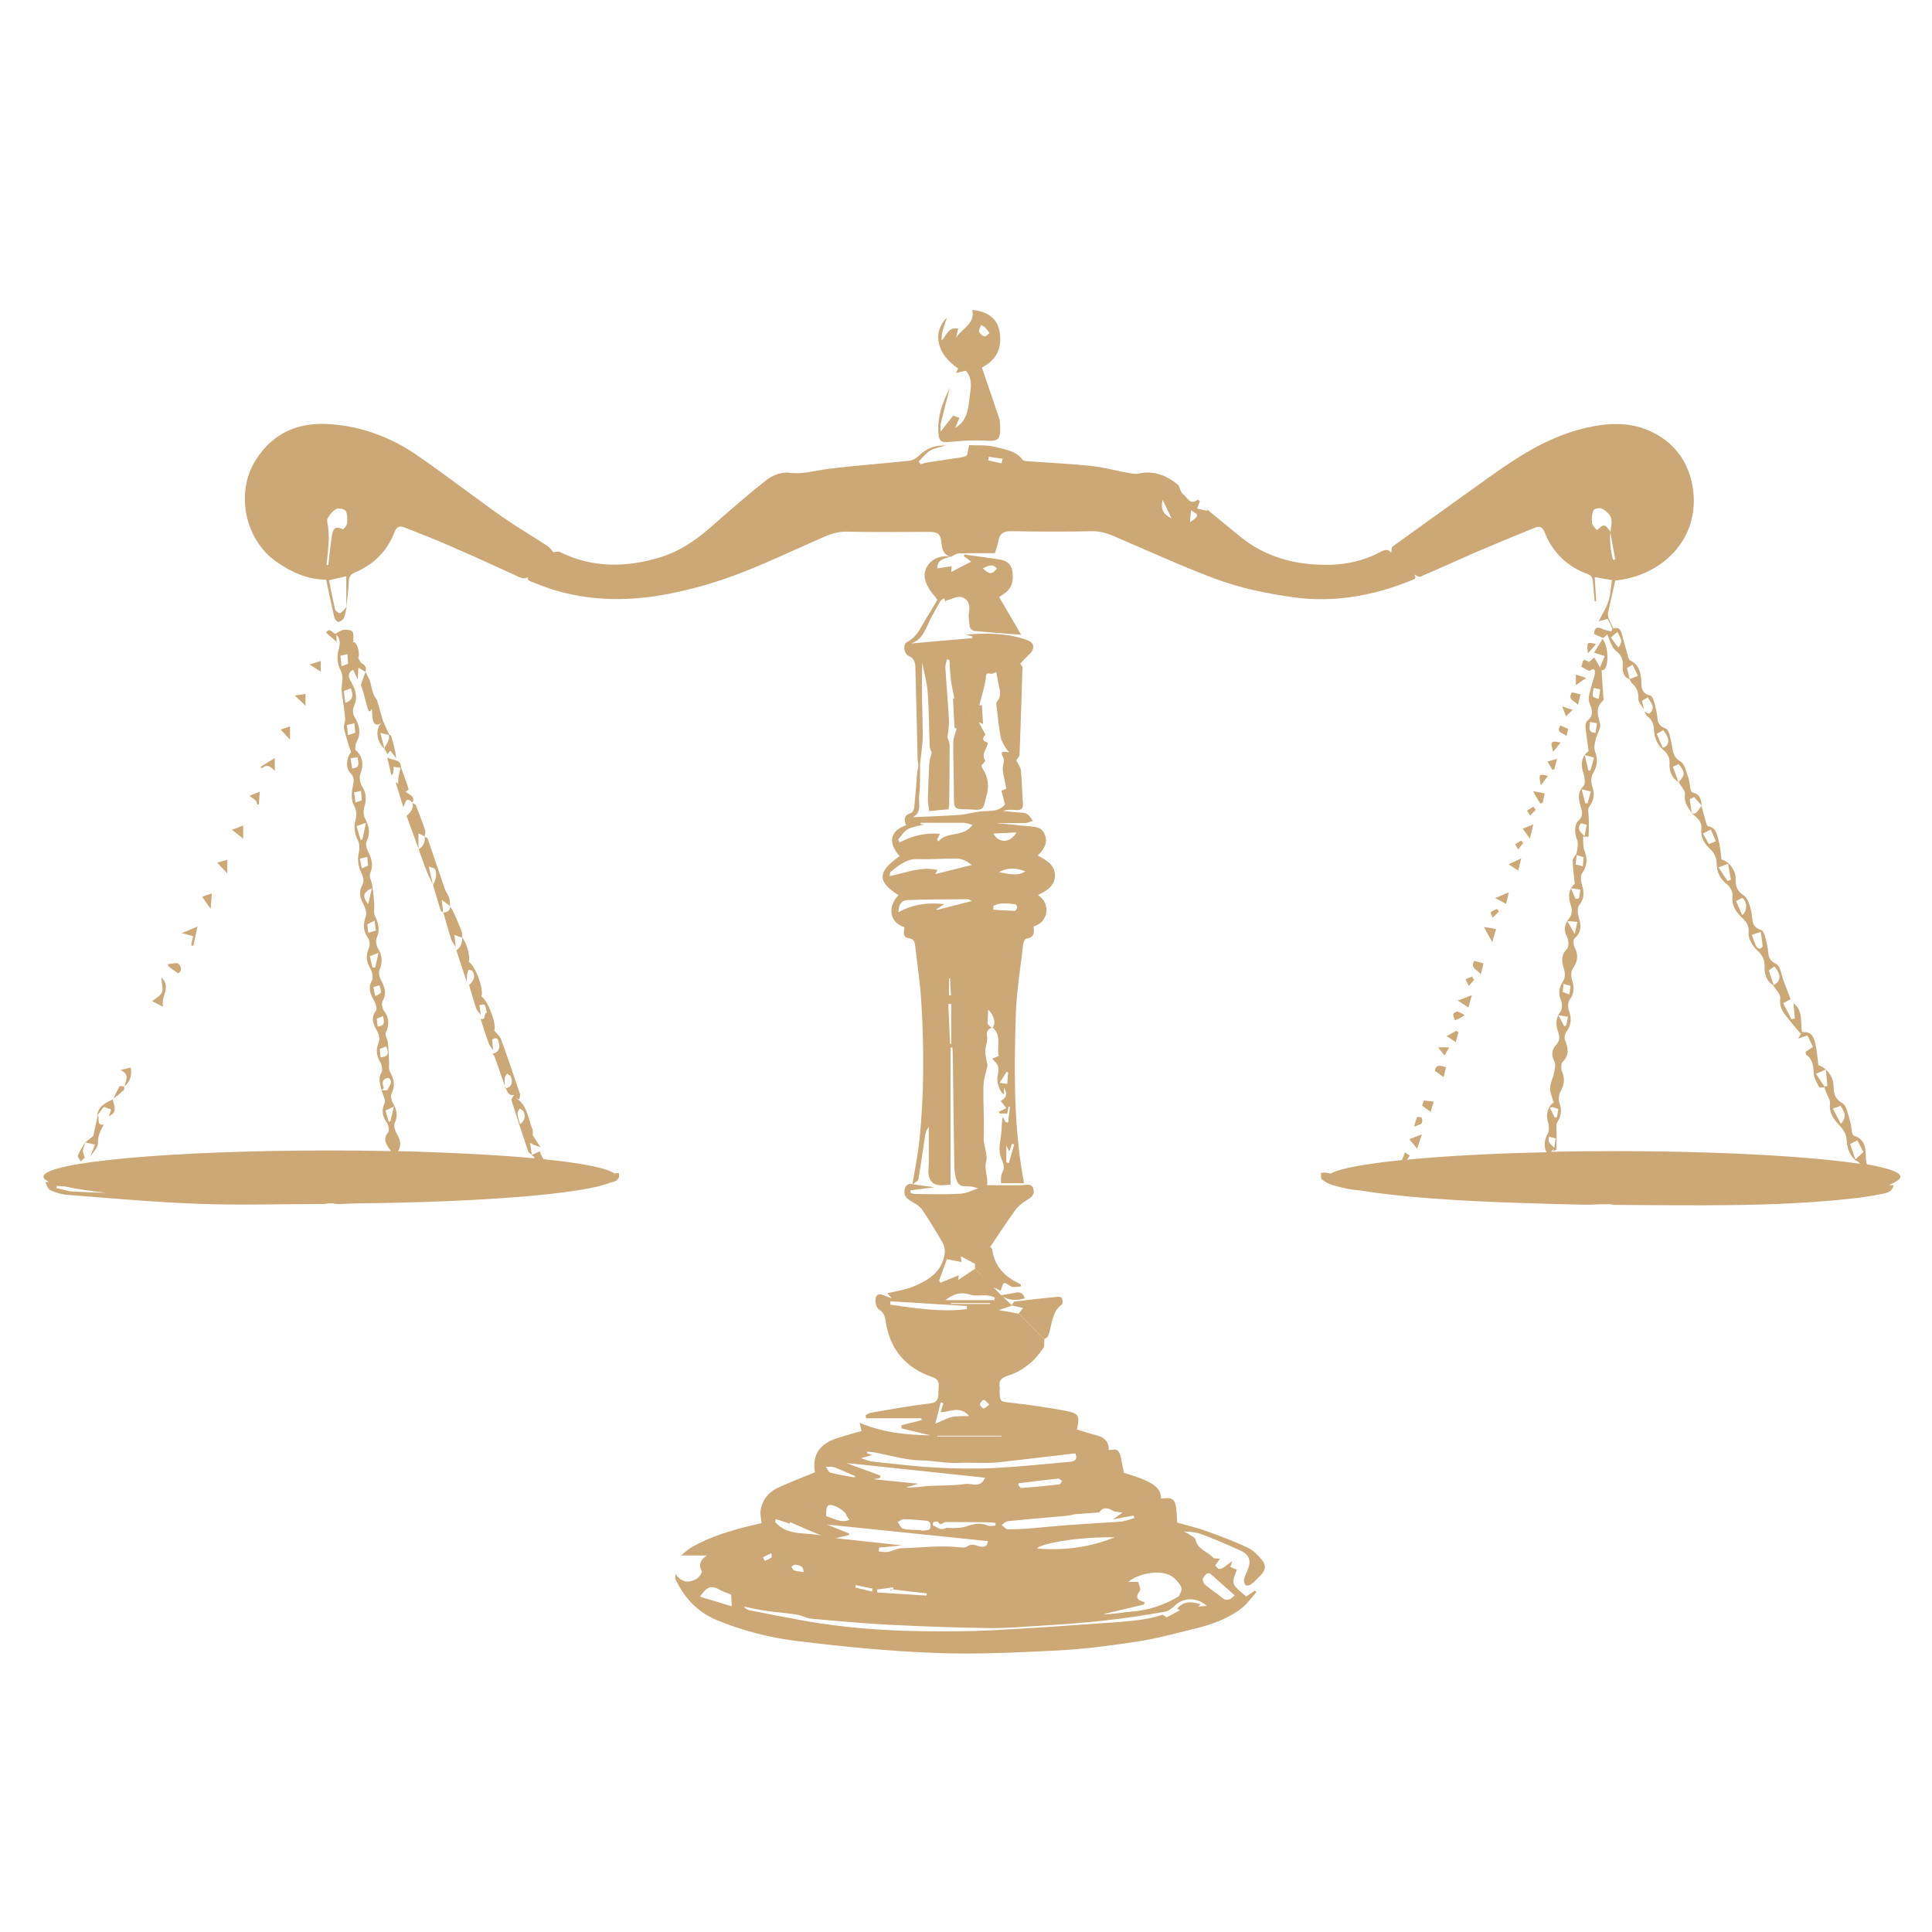 <?xml version="1.0" encoding="utf-8"?>
<!-- Generator: Adobe Illustrator 19.2.1, SVG Export Plug-In . SVG Version: 6.00 Build 0)  -->
<svg version="1.1" id="Warstwa_1" xmlns="http://www.w3.org/2000/svg" xmlns:xlink="http://www.w3.org/1999/xlink" x="0px" y="0px"
	 viewBox="0 0 862 862" style="enable-background:new 0 0 862 862;" xml:space="preserve">
<style type="text/css">
	.st0{fill:#CCA876;}
</style>
<g>
	<g>
		<path class="st0" d="M397.3,709.7c0.3-0.2,0.7-0.3,1-0.5c-0.3,0-0.6-0.1-0.9-0.1C397.4,709.3,397.3,709.5,397.3,709.7z"/>
		<path class="st0" d="M414.1,252.1c-2.4,3.2-1.8,6.8,0.1,10c1,1.8,2.4,3.3,4,5.5c-0.9,1.5-2.4,4.3-4.1,6.9
			c-2.8,4.2-4.3,9.3-9.3,11.9c-2.1,1.1-1.6,5.3,0.7,6.3c2.4,1,2.8,2.9,2.9,4.9c0.4,13.6,0.7,27.2,1,40.8c0,1.1,0.3,2.2,0.4,3.3
			c-0.2,1.1-0.5,2.2-0.6,3.3c-0.4,5.1-0.8,10.3-1.3,15.4c-0.1,0.8-0.7,2.1-1.4,2.3c-3.2,1-3.3,3-2.2,5.5c-7.2,2.4-8.3,7.8-2.9,13.8
			c-10,6.9-10.1,11.4-0.5,17.4c-4.8,4.8-4.4,12.1,2.6,14.3c-0.1,2-1,4.5,2,4.9c2.2,0.3,2.6,1.6,2.8,3.2c1,8.6,2.3,17.3,2.8,25.9
			c1.2,20.1,1.2,40.3-0.8,60.4c-0.7,6.8-2.1,13.5-3.2,20.2c-2.2-0.4-3.2,0.8-3.5,2.7c-0.5,2.7,1.2,3.9,3.2,5.1
			c1.7,1,3.6,2.1,4.6,3.6c3.3,4.8,6.3,9.8,9.2,14.8c0.8,1.4,1.1,3.3,0.9,4.8c-1.2,8.3-7.4,12-14.2,14.8c-3.6,1.4-7.5,2-11.4,2.9
			c0.5,0.5,0.9,1.1,2,2.3c-1.7-0.7-2.6-1-3.4-1.3c-2.5-1.1-4-0.4-3.9,2.4c0,1.3,0.6,3.3,1.6,3.9c2.5,1.4,2.7,3.7,3.1,6
			c2,12,8.9,20,20.4,24c2.4,0.8,3.4,1.9,3.1,4.4c-0.1,1.1-0.1,2.3-0.1,3.4c-0.1,2.6-1,3.8-4,4.1c-8.7,1-17.4,2.6-26,4.1
			c-0.9,0.1-1.7,0.7-2.5,1.1c0.1,0.5,0.2,0.9,0.2,1.4c8.2,0,16.5,0,24.7,0c0,0.3,0.1,0.5,0.1,0.8c-3,0.8-6,1.5-9,2.3
			c0,0.5,0,0.9,0,1.4c4.3,1,8.6,2.1,12.9,3.1c-10.7-0.2-21.3-1.2-31.5-5.6c0.3,1.5,0.5,2.5,0.8,3.7c-2.2,0.6-4.2,1.1-6.1,1.7
			c-2.5,0.8-5.1,1.4-7.5,2.5c-6.3,2.9-8.3,8-7.2,14.2c-6,2.5-11.8,4.6-17.3,7.3c-3.9,2-6.4,5.5-7,10c-0.2,1.7,0.3,3.5,0.5,5.4
			c-1.4,0.3-2.5,0.5-3.6,0.8c-9.8,2.4-19.5,5.1-28.2,10.3c-1.2,0.7-2.3,1.8-4.1,3.3c4.5,0,7.7,0,11.5,0c-2.8,1.9-3.9,4-2.3,7
			c0.3,0.6-1.3,2.9-2.4,3.5c-3.2,1.8-6.5,1.8-9.3-2.2c-0.1,1.3-0.2,1.8-0.1,2.1c3.9,8.4,9.7,14.7,18.4,18.4
			c11.4,4.7,23.3,7.8,35.4,9.3c20.7,2.6,41.5,4.6,62.3,5.4c18.1,0.7,36.2-0.2,54.3-1.1c12-0.6,23.9-2.2,35.8-4
			c8.5-1.3,16.9-3.6,25.4-5.7c7.5-1.8,14.7-4.3,20.9-9c2.6-2,4.6-4.9,6.8-7.4c-0.2-0.2-0.5-0.4-0.7-0.6c-1.3,0.9-2.6,1.7-3.9,2.6
			c-6.6-5.5-6.7-5.6-4.1-12c-0.5-0.2-1-0.3-1.5-0.5c-0.5-0.2-0.9-0.5-1.5-0.8c0.2-0.5,0.4-0.8,0.5-1.1c0.1-0.3,0.2-0.6,0.3-1.3
			c-5.6,4.2-5.6,4.2-7.5,1.8c0.7-0.9,1.4-1.9,2.1-3c-1.2-0.1-2.5,0.1-3-0.4c-2.5-2.8-7-3.6-7.9-8.1c-0.2-0.9-1.8-1.6-2.8-2.3
			c-0.7-0.5-1.6-0.9-2.4-1.3c3.2,0,6.1,0.5,8.9,1.6c5.5,2.1,10.9,4.4,16.3,6.9c4.2,1.9,5,4.7,3.1,9c-0.6,1.3-1.2,2.7-1.5,4.2
			c-0.1,0.7,0.4,2,0.9,2.3c0.5,0.3,1.8,0,2.4-0.5c1.4-1.1,2.7-2.5,4-3.8c2.4-2.3,2.8-4.7,0.5-7.3c-1.7-1.9-3.6-4-5.9-5.1
			c-6-2.8-12.2-5.2-18.4-7.4c-4.4-1.6-8.9-2.6-13.3-3.9c-0.4-10.6-0.9-11.4-7.2-10.7c0.1-5-3.8-7.7-16.6-11.5
			c-1.9-10.8-1.9-10.8-6.7-10.1c0.1-3.5-1.7-5.6-5.1-6.5c-3.1-0.8-6.1-1.8-9.1-2.7c1.3-6.3,1.1-7.1-5.4-8.4
			c-7.8-1.5-15.8-2.6-23.7-3.5c-5.3-0.6-5.3-0.3-5.4-5.7c0-0.5,0.1-0.9,0-1.4c-0.4-2.7,0.6-4,3.4-4.9c6.7-2.1,12.1-6.4,16-12.3
			c0.7-1,0.4-2.6,0.6-4c-3.8-3.8-7.7-7.7-11.5-11.5c-3-0.5-6-1.1-8.9-1.6c1.9-0.6,4-1.3,6.1-2c1.5,0.3,3,0.7,4.8,1.1
			c-0.8,1-1.4,1.7-2,2.4c3.8,3.8,7.7,7.7,11.5,11.5c0.6-0.5,1.4-0.8,1.6-1.4c1.9-4.8,1.4-10.6,6.2-14.1c0.5-0.3,0.3-2,0-2.8
			c-0.1-0.4-1.3-0.7-2-0.6c-6.4,0.6-12.8,1.3-19.2,2.1c-0.4,0.1-0.8,1.1-1.2,1.6c-1.7-1.6-3.4-3.2-5.1-4.8c0,0,0,0,0,0c0,0,0,0,0,0
			c0,0,0,0,0,0c0,0,0,0,0,0l0,0c-1-1-2-2.1-3-3.1c1,0.5,2.1,1,3.2,1.5c1.3-4.3,1.1-4.1,4.5-2c1,0.7,2.9,0.1,4.4,0.1
			c0-0.3,0-0.6,0.1-0.9c-0.7-0.4-1.4-0.8-2.1-1.1c-5.9-3.1-9.8-7.7-10.7-14.5c-0.1-0.4-0.6-0.8-0.9-1.2c3.7-5.5,7.3-11,11.2-16.4
			c1.2-1.6,2.9-3.1,4.6-4.1c2.1-1.3,4.2-2.4,3.5-5.2c-0.7-2.8-3.1-1.9-5.1-1.8c-5.1,0.1-10.2,0-15.6,0c0.6-3.7-1.4-6.7-0.4-10.5
			c0.8-3.2-1.2-6.9-1.1-10.6c0.3-7.7-0.3-15.5-0.1-23.2c0.1-3.3,1.3-6.6,1.8-9c-0.4-2.6-1-4.5-1-6.4c0-2.2,1.2-4.6,0.8-6.7
			c-0.5-2.5,0.6-3.3,2.4-4c4.3,3.5,1.8,8.5,2.8,12.7c-1.1,0.5-1.9,0.8-2.9,1.3c3,2.9,3.2,3.7,2.4,7.8c-0.6,2.6,1,7.2,2.9,8.1
			c0-0.8-0.1-1.5-0.1-3c2.1,3.3,0.6,4.7-1.4,5.9c0.9,1.2,1.7,2.2,2.5,3.2c-1.4,0.7-2.3,1.1-3.3,1.6c0.1,0.3,0.2,0.5,0.3,0.8
			c1.2,0,2.3,0,3.4,0c0.2-1.2,0.4-2.2,0.6-3.1c0.2,0,0.4,0.1,0.6,0.1c-0.3,2.3-0.5,4.6-0.8,7c-0.4,0-0.7-0.1-1.1-0.1
			c-0.4-0.8-0.8-1.5-1.2-2.3c-0.7,2.3-0.5,4.5-0.7,6.6c-0.3,4.1-1.8,8.1,0.1,12.2c0.9,2,1.5,3.9,0.2,6.2c-0.7,1.3-0.4,3.2-0.5,4.5
			c3.8,0,7.1,0,10.3,0c-0.4-2.4-0.9-4.7-1.2-6.9c-3.4-22.4-3.2-45-2.5-67.6c0.3-10.7,2.1-21.4,3.3-32.1c0.1-0.9,0.8-2.4,1.3-2.5
			c3.6-0.4,3.8-2.7,3.3-5.4c7-2.1,7.7-10.4,2-14.1c4-1.8,7.7-4.2,7.6-8.9c-0.1-4.6-4-6.7-7.7-8.7c3.6-3.5,4.5-6.4,3-9.7
			c-1.5-3.3-4.7-3.1-7.6-3.4c-4.9-0.5-9.7-1-14.1-1.4c4.1,0,8.6,0.1,13.2,0c1.2,0,2.3-0.7,3.4-1c-0.9-1.1-1.6-2.4-2.8-3.1
			c-1-0.6-2.4-0.5-3.7-0.6c-2.3-0.2-4.6-0.4-6.9-0.7c1.9-0.6,3.8-0.6,5.7-0.4c2.3,0.2,3.4-0.5,3.2-3c-0.4-4.9-0.4-9.8-0.9-14.7
			c-0.2-1.6-1.4-3-2.1-4.5c-1.1-1.3-2.2-2.5-3.3-3.8c1.1,1.3,2.2,2.5,3.3,3.8c0.5-0.8,1.5-1.6,1.5-2.5c0.5-13,0.9-25.9,1.3-38.9
			c0-0.6-0.7-1.1-1-1.7c1.2-1.3,2.4-2.6,3.7-3.8c3.1-2.8,2.9-5.6-1.1-6.9c-8.7-3-17.8-3-26.8-2.3c1,0.3,1.9,0.6,2.9,0.9
			c0,0.2-0.1,0.5-0.1,0.7c-9.1,0.8-18.2,1.6-27.3,2.4c5.6-1.8,6.6-7.2,9-11.6c1.3-2.4,2.6-4.8,4-7.2c0.4-0.6,1.1-1,1.7-1.4
			c0.3,0.7,0.6,1.5,1,2.2c-0.1-0.3-0.2-0.7-0.3-1c2.4-0.7,5-2.2,7.1-1.7c2.6,0.6,4,3.1,3.4,6.5c-0.4,2.2,0,4.5,0.3,6.8
			c0.1,0.7,1.2,1.7,2,1.8c6.8,0.7,13.6,1.1,20.9,1.7c-3.4-5.9-6.6-11.3-9.8-16.8c1.2-0.9,2.2-1.4,3.1-2.2c3-2.5,3.3-5.9,2.8-9.4
			c-0.4-3-2.5-4.6-5.3-5.1c-5.4-0.9-10.8-1.5-16.1-2.3c-0.1,0.3-0.1,0.5-0.2,0.8c1,0.7,1.9,1.4,3.2,2.4c-3.2,1.6-6,3.1-8.9,4.6
			c0.1-0.7,0.1-1.4,0.2-2.6c-2.4,0.4-4.4,0.7-6.4,1c-0.1-4.1,3.3-4.3,6-5.3C420.3,247.8,416.6,248.7,414.1,252.1z M401.4,375.9
			c-0.2-0.4-0.4-0.9-0.7-1.3c1.4-1.6,2.5-3.6,4.3-4.6c2.2-1.2,4.9-1.5,7.2-2.1c-0.2,0-0.8-0.2-1.5-0.3c0-0.2,0-0.3,0.1-0.5
			c6.3,0,12.6,0,18.8,0c1.2,0,2.4,0.5,4.3,0.9c-4,5.8-11.3,2.7-15.2,7.4c-0.2-0.3-0.4-0.6-0.6-0.9c0.4-0.7,0.8-1.5,1.3-2.5
			C413,371.5,407.1,372.8,401.4,375.9z M396.9,390.9c0.3-1.3,0.2-1.7,0.4-1.9c3.7-2.8,7-5.9,12.2-5.7c5.9,0.2,11.9-0.3,17.8-0.2
			c2.2,0.1,4.3,1.3,6.3,2.8c-5.4,1.4-10.7,2.7-16.4,4.1c0.3-0.5,0.7-1.1,1.1-1.8C411.1,386.4,404.3,389.4,396.9,390.9z M400.9,407
			c-0.1-3.8,1.8-5.3,3.8-5.4c9-0.4,18-0.3,27-0.4c0.6,0,1.1,0.4,1.9,0.8c-5.4,1.4-10.5,2.7-15.6,4c-0.1-0.1-0.2-0.2-0.2-0.3
			c1.2-0.8,2.3-1.5,3.5-2.3C414.3,402.6,407.6,403.3,400.9,407z M424.4,447.9c0,5.9,0,11.8,0,17.8c-0.2,0-0.3,0-0.5,0.1
			c-0.3-5.9-0.5-11.9-0.8-17.8C423.5,448,423.9,447.9,424.4,447.9z M423.4,444.1c0-2.5,0-5.1,0-7.6c0.2,0,0.4,0,0.5,0
			c0.1,2.5,0.2,5.1,0.4,7.6C424,444.1,423.7,444.1,423.4,444.1z M407.9,532.7c-0.5,0-1.1-0.3-1.6-0.5c0-0.4-0.1-0.7-0.1-1.1
			c3.6-0.5,7.3-0.9,10.7-1.4c-3-0.4-6.3-0.8-9.6-1.3c0,0,0,0,0,0c0.9-0.8,2.4-1.5,2.5-2.4c1.1-6.5,2-13.1,3-19.6
			c0.2-1.3,0.7-2.5,1.6-3.6c0,5.2,0,10.5,0,15.7c0,2.5-0.6,5.3,0.4,7.4c2,4.1,6.1,2.7,9.3,2.7c0-20.5,0-40.9,0-61.2
			c0.3,0,0.6,0,0.8,0c0.1,0.8,0.2,1.6,0.2,2.4c0.2,17,0.4,33.9,0.7,50.9c0,1.4,0.3,2.7,0.5,4.1c0.5,2.8,1.6,4.7,4.9,4.5
			c1.7-0.1,3.4,0.3,5.2,0.9c-2.7,0.9-5.3,2.3-8,2.4C421.5,533,414.7,532.8,407.9,532.7z M397.2,582.1c0-0.5,0.1-1,0.1-1.5
			c11.4,0.7,22.8,1.4,34.1,2.1c0,0.5,0,0.9-0.1,1.4C419.8,585.5,408.5,583.7,397.2,582.1z M424.3,581.8c0-0.1,0-0.3,0-0.4
			c5.8,0,11.7,0,17.5,0c0,0.1,0.1,0.3,0.1,0.4C436.1,581.8,430.2,581.8,424.3,581.8z M441.4,626.7c-1.2,0.8-2,1.8-2.6,1.7
			c-0.6-0.1-1.6-1.3-1.6-1.9c0.1-0.7,1.1-1.8,1.7-1.9C439.6,624.6,440.3,625.7,441.4,626.7z M419.7,625.7c0.4,0.1,0.8,0.2,1.2,0.4
			c-0.4,1.2-0.7,2.4-1.2,4c4,0,8.6-3.2,12.7,1.7c-2.8,0.1-5.3-0.1-7.5,0.4c-2.3,0.5-4.5,1.7-7.6,3
			C418.2,631.7,419,628.7,419.7,625.7z M383.8,653.4c12.9,1.4,25.8,2.7,38.7,4.1c5.7,0.6,11.3,1.2,17,1.8c-2,4.9-5.9,2.4-8.7,2.8
			c-5.5,0.8-11.1,0.6-16.7,0.9c-3.2,0.2-6.4,0.9-9.8,0.6c1.7-0.5,3.4-1,5.5-1.6c-6.7-0.7-13-1.3-20-2c1.4-0.3,2-0.4,2.7-0.5
			c0.1-0.4,0.2-0.7,0.4-1.1c-5-1.9-10.1-3.7-15.3-5.6C379.6,653,381.7,653.2,383.8,653.4z M413.5,710.9c0,0.3-0.1,0.7-0.1,1
			c-7.3-0.5-14.6-0.9-22-1.4c0-0.4-0.1-0.8-0.1-1.3c2.4-0.3,4.7-0.6,7.1-1c0.1,0.2,0.1,0.4,0.2,0.7c-0.1,0.1-0.2,0.1-0.4,0.2
			C403.4,709.8,408.5,710.4,413.5,710.9z M402,690.8c-2,0.1-3.9,1.3-5.9,1.6c-1.3,0.2-2.7-0.1-4-0.2c0-0.6,0.1-1.1,0.1-1.7
			c3.1-0.3,6.2-0.6,10.3-1c-10.3-1.1-19.7-2.1-29.7-3.2c2.5-0.6,4.2-1,5.9-1.4c0.1-0.2,0.1-0.5,0.2-0.7c-3.6-1.4-7.2-2.9-9.9-4
			c23.3,2.4,47.4,4.9,71.8,7.4c-0.3,3.2-2.9,2.6-4.3,2.2c-1.8-0.5-3.2-1.1-5,0.2c-0.9,0.7-2.7,0.4-4,0.3
			C418.9,689.4,410.5,690.6,402,690.8z M389.3,708.8c-0.1,0.4-0.1,0.9-0.2,1.3c-2.5-0.6-5-1.2-7.5-1.8c0.1-0.4,0.2-0.7,0.2-1.1
			C384.3,707.8,386.8,708.3,389.3,708.8z M403,682.1c-1-0.2-1.7-1.9-2.5-3c0.9-0.4,1.8-1.3,2.7-1.3c3,0,5.9,0.4,8.9,0.6
			c1.6,0.1,3,0.1,3.1,2.2c0.1,2.4-1.6,2.1-3,2.3c-0.3,0-0.7,0-1,0.1c0-0.1,0-0.2,0-0.3C408.5,682.6,405.7,682.7,403,682.1z
			 M440.5,680.6c-3.5-1.6-6.6-0.4-9.9,0.6c-1.8,0.5-3.7,0.5-5.6,0.6c-1.1,0.1-2.4-0.4-3.3,0.1c-2.3,1.1-3.6-0.7-5.4-1.3
			c-0.1,0-0.1-1.3,0.1-1.4c0.7-0.3,2-0.5,2.1-0.3c0.8,1.8,1.6,1,2.7,0.4c0.7-0.3,1.6-0.2,2.4-0.2c5.8,0,11.6,0,17.5,0.1
			c1,0,2,0.2,3.1,0.3c0,0.4,0,0.8-0.1,1.2C442.9,680.7,441.5,681.1,440.5,680.6z M372.1,654.6c3.2,1.2,6.3,2.7,9.4,4
			c0,0.2-0.1,0.4-0.1,0.6c-3.7-0.7-7.4-1.2-11-2.2c-0.8-0.2-1.3-1.7-1.9-2.6C369.7,654.5,371,654.3,372.1,654.6z M368.8,673.1
			c0.1-0.5,0.4-1.3,0.9-1.5c2-0.8,7.5,2.5,8,4.5c0.1,0.6,0.7,1.1,1.3,2c-3.8,1.6-6.9-0.7-10.4-1.6
			C368.6,675.1,368.6,674.1,368.8,673.1z M346.1,677.8c2.1,0.6,4.1,1.3,6.3,2c0-0.3,0-0.8,0-0.7c4.6,2,9.3,4,14,6
			c-7-1.6-15.1,0.4-20.6-6.1C345.9,678.6,346,678.2,346.1,677.8z M358.5,701.4c-1.6-0.2-3-0.3-4.1-0.7c-0.6-0.2-0.9-1.1-1.3-1.7
			c0.6-0.3,1.3-1,1.8-0.9C356.5,698.4,358.6,698.6,358.5,701.4z M344.1,693c0.1,0.7,0.4,1.7,0.1,1.9c-0.9,0.7-2,1-3,1.5
			c-0.3-0.5-0.5-1-0.8-1.6C341.7,694.2,342.9,693.6,344.1,693z M312.3,712.4c3.3-4.8,5.2-5.2,9.2-2.9c1.6,0.9,3.3,1.4,4.7,1.9
			c0.1,1.7,0.2,3.1,0.3,5.3C322.1,715.3,317.4,713.9,312.3,712.4z M536.8,704c0.9-1.2,1.9-3.2,4-1.2c3.3,3,6.6,5.9,10.1,9
			c-2.6,2.6-4,2.4-5.7,1c-2.5-2.1-5.3-3.8-7.7-5.9C536.9,706.4,536.4,704.6,536.8,704z M538.4,716.5c-1.6,0.1-2.6,0.2-3.8,0.3
			c0.6-0.5,0.9-0.8,1.1-1c-4.9-1.6-8-1.1-10.4,1.9c0.4,0.3,0.9,0.6,1.1,0.8c-2.1,1.1-4.1,2.2-5.9,3.1c-0.7-0.5-1.5-1.2-1.9-1.1
			c-7.2,2.4-14.8,2.8-22.3,3.4c-18.1,1.3-36.1,2.6-54.2,3.5c-9.8,0.5-19.7,0.5-29.6,0.4c-17.9-0.2-35.7-1.5-53.3-4.6
			c-8.3-1.5-16.7-3.1-25-4.8c-0.8-0.2-1.6-0.6-2.3-1.6c3.5,0.7,7,1.5,10.5,2c4.4,0.6,8.8,0.9,13.2,1.6c2.1,0.3,4.1,1.6,6.3,1.8
			c12.1,1.1,24.2,2.2,36.3,2.8c14.4,0.7,28.8,1.2,43.3,1.4c7.3,0.1,14.6-0.6,21.9-1c9.6-0.6,19.3-1.2,28.9-2.3
			c9.2-1,18.4-2.4,27.5-4c1.7-0.3,3.4-1.8,4.7-3C528.1,712.7,534.2,712.6,538.4,716.5z M462.8,690.9c1.1-2.3,19.1-5.3,34.5-5
			C486.3,690.4,474.7,691.9,462.8,690.9z M524.7,704.9c1.7,2,3.3,3.3,1.9,6c-0.3,0.5-0.4,1.2-0.8,1.4c-6.3,3.8-13.1,6.1-20.5,6.7
			c-4.4,0.4-8.7,1.3-13.2,1.2c6.1-1.4,12.2-2.9,18.3-4.3c0.1-0.4,0.2-0.7,0.3-1.1c-3.6-0.8-4.2-2.3-2.1-5.1c0.5-0.7-0.4-2.4-0.8-3.9
			c-1.2,0-2.7,0-4.4,0C508,701.8,519.9,699.3,524.7,704.9z M490.5,674.8c1-2,3.4-2.5,5.9-0.8c0.9,0.6,2.4,0.5,4.4,0.9
			c-1.5,1.1-2.7,1.9-4.2,3c3.3-0.6,6.2-1.2,9.2-1.7c0.1,0.4,0.2,0.7,0.3,1.1c-2.1,0.6-4.2,1.5-6.3,1.6c-7.5,0.6-15,0.9-22.5,1.5
			c-5.8,0.4-11.6,1-17.4,1.5c-3.4,0.3-6.8,0.5-10.3,0.4c-0.9,0-1.8-1.2-2.7-1.9c0.9-0.6,1.8-1.6,2.8-1.7c8.8-0.9,17.5-1.6,26.3-2.4
			c1.2-0.1,2.5-0.5,3.7-0.7C483.1,675.3,486.4,675.1,490.5,674.8z M454.4,662.8c0-0.3,0-0.7,0.1-1c5.8-0.7,11.7-1.5,17.5-2.1
			c0.6-0.1,1.3,0.7,1.9,1c-0.4,0.6-0.8,1.6-1.3,1.6c-5.6,0.6-11.2,1.2-16.9,1.6C455.4,664,454.9,663.2,454.4,662.8z M478.4,648.6
			c0.4,0,0.9-0.1,1.4-0.1c1.1,2.5-0.1,3.5-2.3,3.7c-11.3,1-22.6,2.2-34,2.8c-8.6,0.4-17.2,0.3-25.7-0.2c-9.6-0.5-19.1-1.7-28.6-2.7
			c-1.4-0.1-2.8-0.8-5.1-1.5c2.2-0.6,3.4-1,5-1.4c-1-0.4-1.7-0.6-2.3-0.8c0-0.2,0.1-0.5,0.1-0.7c1,0.1,2.1,0.1,3.1,0.3
			c7.1,1.3,14.1,3.5,21.2,3.6c5.4,0.1,10.7,1.3,16.1,1.1c5.8-0.3,11.7,0.3,17.5-0.2C455.9,651.3,467.1,649.9,478.4,648.6z
			 M446.8,640.6c0,0.1,0,0.2,0,0.3c-9.5,0-19.1,0-28.6,0c0-0.1,0-0.2,0-0.3C427.8,640.6,437.3,640.6,446.8,640.6z M443.7,580.1
			c-7.3,0-14.6,0-21.9,0c3.4-2.6,6.6-3.9,10.9-2.5c3.5,1.2,7.7-0.7,11.2,1.4C443.7,579.3,443.7,579.7,443.7,580.1z M443.4,574.9
			C443.4,574.9,443.4,574.9,443.4,574.9c-2.8-2.9-5.6-5.9-8.4-8.8c-2.4,1.6-4.9,3.2-7.5,5c0.1-0.5,0.1-1,0.3-2.1
			c-2.9,1.2-5.5,2.2-8.2,3.3c-0.2-0.3-0.4-0.6-0.6-0.9c1.1-3.1,2.2-6.2,3.5-9.6c1.9,0.4,4,0.8,6.5,1.3c-0.2-1.5-0.3-2.2-0.3-2.6
			c2,1.1,4.2,2.2,6.3,3.4c0,0.7,0,1.4,0,2.1C437.8,569,440.6,572,443.4,574.9z M442.7,458.8c-0.8-0.7-1.6-1.4-2.1-1.9
			c0.1-2,0.2-3.9,0.3-6.4C443.8,453.2,444.4,457,442.7,458.8z M449.4,483.6c-1.2-0.2-2.5-0.4-3.4-0.5c1.3-2,2.2-3.4,3.1-4.9
			c0.2,0.1,0.5,0.1,0.7,0.2C449.7,480.1,449.5,481.9,449.4,483.6z M450.1,518.9c-0.4-0.1-0.7-0.2-1.1-0.3c0-2.2,0-4.5,0-7.5
			c0.6,1.2,0.9,1.9,1.3,2.6c0.4-1.1,0.8-2.2,1.2-3.4c0.3,0.1,0.7,0.2,1,0.3C451.7,513.5,450.9,516.2,450.1,518.9z M453.8,404.9
			c-0.1,0.6-0.7,1.5-1,1.5c-3.2-0.1-6.4-0.3-9.6-0.5c0-0.6,0-1.1,0-1.7c3.1-1.7,6.6-1.1,9.9-0.7
			C453.4,403.6,453.9,404.5,453.8,404.9z M445.7,389.2c3.8-2.3,7.8-2,11.8-0.4C453.7,391.2,449.7,389.7,445.7,389.2z M453.5,371.4
			c-2.7,4.9-7.9,4.9-10.3,0.5C446.9,371.7,450.2,371.6,453.5,371.4z M411.5,295.7c0.8,4.4,2.1,8.8,2.4,13.2c0.6,8,0.6,16,0.9,24
			c0,1,0.6,1.9,0.9,2.8c0,0,0,0,0,0c-0.4,1.8-1,3.5-1.1,5.3c-0.3,5.3-0.5,10.7-0.6,16c0,1.6,0.4,3.2,0.6,4.9
			c3.2-0.3,5.9-0.6,8.6-0.8c0.1-0.9,0.3-1.4,0.3-2c0.1-8.9,0.2-17.8,0.2-26.6c0-1.2-0.6-2.3-1-3.5c0.3-2.4,0.8-4.9,0.7-7.3
			c-0.4-7.8-1.1-15.6-1.6-23.5c-0.1-1.3,0.4-2.6,0.6-3.9c0.4,0,0.8,0,1.2,0.1c0.2,3.1,0.3,6.1,0.7,9.1c0.3,2.7,1,5.4,1.5,8.1
			c2.2,2.2,4.5,4.5,6.7,6.7c0.3,0,0.6,0,0.9,0.1c0,0,0,0,0,0c-0.3,0-0.6,0-0.9-0.1c-2.2-2.2-4.5-4.5-6.7-6.7c-0.2,0-0.6,0.1-0.6,0.1
			c0.2,4.4,0.4,8.7,0.7,13.1c0,0.1,0.6,0.1,0.9,0.2c-0.5,2.2-1.5,4.3-1.5,6.5c0,8,0.3,15.9,0.3,23.9c0,5.3,0.1,5.6,5.4,5.7
			c0.3,0,0.7,0,1,0c2.1,0,4.5,0.6,6-0.3c1.3-0.8,1.4-3.4,2-5.2c1.4-4.4,1.1-8.5-1.5-12.5c-0.5-0.7-0.6-1.6-0.6-1.6
			c0.9-1.1,1.8-1.9,1.7-2.1c-2.1-3.1,1-5.3,1.1-8.1c-2.6-0.6-2.5-2-1-3.5c-1.1-2-2.1-3.8-3-5.6c0.6,0.3,1.3,0.5,1.9,0.8
			c-0.2-2.8-0.3-5.7-0.5-8.5c-0.4,0.1-0.8,0.2-1.2,0.3c-0.1,0.1-0.1,0.1-0.2,0.2c0.1-0.1,0.1-0.1,0.2-0.2c1-4,2.3-7.9,2.9-11.9
			c0.2-1.8-0.1-2.8,2.2-2.3c0.9,0.2,2-0.6,2.5-0.8c0.4,2.1,0.8,4.3,1.2,6.5c0.7,2.4,1,4.6-0.9,6.8c-0.5,0.6-0.2,2.2,0,3.3
			c0.5,4.2,0.9,8.4,1.7,12.6c0.3,1.6,1.3,3.1,2.1,4.5c0.4,0.8,1.1,1.4,1.6,2.1c-1.5,0.2-4.7-1.5-2.5,2.6c0.7,1.3-0.5,3.5-0.3,5.2
			c0.3,2.7,1,5.4,1.6,8.5c-0.2,0.1-1.1,0.5-2.2,0.9c0.5,1.9,1,3.7,1.6,6.1c-1.7,2.3-4.6,3-8.3,3c-4.1,0-8.2,1.4-12.3,1.7
			c-6.8,0.5-13.6,0.7-20.5,1c4.2-2.2,2.4-6.4,2.8-9.8c0.6-4.5,0.3-9.2,0.4-13.8c0.4-4.3,1.2-8.6,1.2-12.8
			C411.6,317.4,411.1,306.6,411.5,295.7z M444.8,253.6c-2.1,2.8-3.2,2.8-6.3,0C440.7,252.5,442.7,251.3,444.8,253.6z"/>
		<path class="st0" d="M427.5,164.4c-0.3,0.7-0.7,1.3-1,2c1.5-0.3,3-0.7,4.5-1c2.6,3.1,2.4,6.7,1.8,10.2c-0.8,5.5-0.5,11.7-6.6,15.3
			c0.7-1.6,1.2-3,1.9-4.5c-1-0.3-1.9-0.6-2.9-0.9c-1.6,2.1-3.3,4.2-5.5,7.1c0-1.5-0.2-2.6,0-3.5c1.3-5.3,2.7-10.7,4.1-16
			c-3.3,6.4-5.7,13-5.1,20.3c0.3,3.6,1.5,4.1,4.8,3.8c5.1-0.5,10.3-0.9,15.4-0.6c6.8,0.4,7.6-0.2,7.3-7.2c0-0.9-0.1-1.9-0.4-2.7
			c-2.5-7.5-5.1-15.1-7.7-22.7c8-4.2,8.9-10.5,7.8-16.4c-1-5.5-5.3-8.7-12.1-9.3c1.4,6.2-4.6,8.2-7.2,12.3c0.3-1.3,0.6-2.5,0.9-4
			c-4.5-0.8-5.2,3.1-7.4,5.4c-0.1-1.8,0.2-3.5,0.7-5.1c0.5-1.8,1.2-3.5,1.7-5.2C415.8,148.2,417.9,158.1,427.5,164.4z M437.7,145
			c0.6,0.3,1.2,0.6,1.8,1c0.7,0.9,1.4,1.7,2,2.6c-0.8,0.6-1.7,1.7-2.3,1.5c-1-0.3-2-1.3-2.4-2.2C436.7,147.1,437.4,146,437.7,145z"
			/>
		<path class="st0" d="M754.8,363.1C754.8,363,754.7,363,754.8,363.1c-0.1-0.1-0.1-0.2-0.2-0.2c0,0.1,0,0.1,0,0.2
			C754.7,363.1,754.7,363.1,754.8,363.1z"/>
		<path class="st0" d="M274.2,523.6c-3.2-2.4-14.6-4.7-31.7-6.4c-0.7-1.2-1.5-2.4-1.5-3.6c-1.5,0.7-2.7,1.3-3.9,1.8c0,0,0,0,0,0
			c0,0,0,0,0,0l0,0c0,0,0,0,0,0c0,0,0,0,0,0c0.5,0.3,1.3,0.6,1.3,0.9c0,0.2,0,0.3,0,0.5c-16.4-1.5-37.4-2.6-60.8-3.2
			c1.4-2.1,1.2-4.8-0.3-7.3c-0.9-1.5-1.8-3.9-1.2-5.2c1.6-3.4,0.9-6-0.8-9c-0.7-1.2-1.1-3.1-0.6-4.2c1.8-3.5,1-6.5-0.7-9.7
			c-0.7-1.2-0.3-3-0.4-4.5c-0.2-2.8-0.2-5.6-0.5-8.4c-0.2-1.6-1.5-3.5-0.9-4.7c1.6-3.5,1.4-6.4-0.8-9.5c-0.8-1.1-1.3-3.4-0.7-4.4
			c2-3.6,0.9-6.5-0.8-9.6c-0.6-1.2-1.1-3.1-0.6-4.2c1.5-3.6,1.3-6.7-0.8-10c-0.7-1.2-0.9-3.3-0.4-4.5c1.5-3.5,0.8-6.5-0.8-9.7
			c-0.7-1.5-0.2-3.5-0.3-5.3c-0.2-2.8-0.5-5.6-0.9-8.4c-0.2-1.8-1.6-3.9-1-5.2c1.7-3.7,0.7-6.7-0.9-10c-0.7-1.3-1.2-3.4-0.6-4.5
			c1.9-3.8,0.9-6.9-0.8-10.3c-0.7-1.4-0.7-3.5-0.2-5.1c1-3.3,0.8-6.1-1-9c-0.9-1.4-1.4-3.9-0.9-5.3c1.7-4.5,1.3-8-2.2-11.1
			c0.1-1.1,0-2.4,0.5-3.3c2.3-4.1,1.4-7.7-0.9-11.5c-0.7-1.1-0.8-3.1-0.3-4.3c1.9-4,1-7.3-1-10.9c-1.1-1.8-2.2-4.2,0.8-5.7
			c0.7,1.5,1.3,3,2,4.4c0.1-1.5,0.2-3,0.3-5.3c1.3,0.8,2.3,1.4,3.2,1.9c0.4-1.7,0.1-2.9-1.6-3.8c-0.8-0.4-1.1-1.6-1.7-2.4
			c0.9-1.7-0.2-6.3-1.7-7.1c-0.1-0.1-0.4,0.2-0.5,0.3c0-1.7,0.4-3.6-0.3-4.9c-0.4-0.8-2.6-1-3.9-0.9c-1.3,0.2-2.5,1.1-3.8,1.8
			c-1.3-0.4-2.6-3.1-4.1-0.5c1.5,1.3,2.8,2.5,4.7,4.1c-0.1-1.4-0.1-2.3-0.1-3.3c1.9,2.2,1.7,4.3,0.9,7.1c-0.7,2.6-0.5,6,0.7,8.3
			c1.4,2.6,1.2,4.6,0.8,7.3c-0.4,2.8,0.5,5.8,0.8,8.8c0.2,2.1,0.6,4.2,0.7,6.3c0,1.4-0.8,2.9-0.5,4.2c0.8,3.6,2,7,3.1,10.5
			c-2.2,2.8-2.4,7.2-0.2,9.4c2,2,1.4,4,0.9,6.4c-0.5,2.5-0.6,5.6,0.5,7.7c1.3,2.6,1.5,4.5,0.7,7.2c-0.6,2.4-0.3,5.6,0.8,7.8
			c1.3,2.5,1.2,4.3,0.7,6.9c-0.6,2.5-0.1,5.7,1,8c1.1,2.2,1.7,4,0.5,6.2c-1.5,2.8-0.9,5.3,0.5,8c0.9,1.7,1.8,4,1.2,5.6
			c-1.3,3.7-1.2,6.6,1.1,9.9c0.8,1.1,0.8,3.3,0.2,4.6c-1.6,3.4-0.8,6.2,0.9,9.2c0.8,1.4,1.2,3.9,0.5,5.1c-1.8,3.2-0.7,5.7,0.8,8.5
			c0.8,1.4,1.7,3.8,1.1,4.7c-2.8,3.8-0.9,6.7,0.8,9.9c0.6,1.2,0.9,3.1,0.4,4.3c-1.4,3.2-1.1,6,0.7,9c0.7,1.2,1.1,3.5,0.5,4.5
			c-1.7,2.9-0.5,5.4,0.1,8.1c0,0,0,0,0,0c0.5,1.9,1.9,4.3,1.3,5.6c-1.6,3.4-0.9,5.9,1,8.7c0.8,1.1,1.2,3.6,0.5,4.4
			c-1.5,1.9-1.5,3.6-0.6,5.3c0.5,1.1,1.2,2,2,3c-8.8-0.2-17.9-0.3-27.3-0.3c-70.6,0-127.8,5.2-127.8,11.7c0,0.8,0.8,1.5,2.4,2.3
			c-0.5,0.1-1.1,0.1-1.6,0.2c0.7,1.2,1.1,3,2.2,3.5c2.4,1.1,5,1.9,7.5,2.1c19.5,1.5,39,3.3,58.6,4c18.6,0.7,37.2,0.1,55.7,0.1
			c0.8,0,1.5-0.2,2.3-0.3c0.2,0,0.4,0,0.6,0c0.5,0,0.9,0,1.4,0c0.9,0.2,1.7,0.3,2.6,0.3c2.7-0.1,5.5-0.2,8.2-0.3
			c55.9-0.5,101.3-4.3,112.8-9.2c0.4-0.1,0.8-0.2,1.2-0.3c1.6-0.4,3.5-1.3,2.8-4.1C275.5,523.3,274.9,523.5,274.2,523.6z
			 M152.4,297.3c-0.2-1.6-0.3-3.1-0.5-4.7c1.1-0.3,2-0.5,3.1-0.8c0.1,1.5,0.2,2.8,0.3,4.4C154.3,296.5,153.5,296.8,152.4,297.3z
			 M153.4,308.3c1-0.4,2-0.8,3.1-1.2c1,2.6,1.5,5-2.4,6.5C153.8,311.8,153.6,310.1,153.4,308.3z M155.2,328c-0.1-1.7-0.2-3-0.4-4.5
			c1.2-0.3,2.1-0.5,3.3-0.8c0.1,1.3,0.3,2.7,0.4,4.2C157.6,327.3,156.6,327.6,155.2,328z M157.1,342.9c-0.2-1.5-0.4-3-0.7-4.6
			c1.3-0.2,2.2-0.3,3.2-0.4C159.7,340,161.1,342.5,157.1,342.9z M158.6,358.1c-0.2-1.7-0.4-3.1-0.6-4.6c1-0.2,2-0.4,3.1-0.6
			c0.1,1.5,0.2,2.8,0.3,4.2C160.5,357.4,159.6,357.7,158.6,358.1z M159.1,368.6c1.3-0.5,2.2-0.8,4.2-1.5c-0.6,2.9-1.1,5.1-1.6,7.4
			c-0.3,0.1-0.5,0.1-0.8,0.2C160.3,372.7,159.7,370.7,159.1,368.6z M161.4,387.5c-0.3-1.6-0.5-3-0.8-4.4c1.1-0.3,2.2-0.5,3.3-0.8
			c0.1,1.2,0.2,2.5,0.3,3.9C163.4,386.6,162.5,387,161.4,387.5z M165.9,396.3c-0.6,2.8-1.1,4.9-1.6,7.1
			C161.6,400.2,161.9,398.1,165.9,396.3z M164.3,416.2c-0.1-1.4-0.3-2.4-0.4-3.8c0.9-0.5,1.8-0.9,3.2-1.6c0.2,1.6,0.4,2.9,0.6,4.4
			C166.5,415.6,165.5,415.8,164.3,416.2z M166.2,431.7c-0.4-1.7-0.8-3.4-1.2-5.1c1.3-0.5,2.1-0.8,3.9-1.5c-0.6,2.5-1,4.6-1.5,6.6
			C167.1,431.7,166.6,431.7,166.2,431.7z M167.4,444.4c-0.3-1.2-0.5-2.4-0.8-4c1.1-0.3,1.9-0.5,2.7-0.8
			C170.4,443.1,170.4,443.1,167.4,444.4z M168.5,458c-0.2-1.2-0.3-2.4-0.4-3.5c1-0.4,1.9-0.8,2.9-1.2
			C170.9,455.1,172.6,457.6,168.5,458z M169.8,471.7c-0.1-1.2-0.2-2.4-0.4-3.7c1-0.4,1.9-0.7,2.9-1.1
			C173.4,469.5,173.7,471.5,169.8,471.7z M170.4,486.5c0.3-0.4,0.9-0.9,0.8-1.2c-0.8-2.2-0.8-4,2.2-4.4c2.3,1.8,0.2,3.6-0.5,5.4
			C172.7,486.6,171.2,486.4,170.4,486.5z M173.4,500.4c-0.4-1.6-0.9-3.2-1.4-4.9c1.2-0.6,2-0.9,3.7-1.8c-0.6,2.6-1,4.6-1.5,6.6
			C173.9,500.4,173.7,500.4,173.4,500.4z M32.6,531.6c-2.5-0.1-4.9-1-7.4-1.5c0-0.3,0.1-0.6,0.1-1c1.3,0.1,2.6,0.2,3.8,0.3
			c4.7,1,10.9,2,18.4,2.8C42.6,532.1,37.6,531.9,32.6,531.6z"/>
		<path class="st0" d="M186.8,378.9c0-0.1-0.1-0.2-0.1-0.2C186.7,378.7,186.7,378.8,186.8,378.9L186.8,378.9
			c1.2,3.2,2.2,6.5,3.5,9.6c0.9,2.2,2,4.4,3,6.6c0,0,0,0,0,0c1.1,3.8,2.2,7.6,3.4,11.4c0.1,0.2,0.6,0.3,1,0.5
			c-0.2-1.4-0.3-2.9-0.6-5.5c1.7,1.2,2.7,2,3.7,2.8c-0.1-1.2,0-2.5-0.4-3.7c-0.4-1.4-1.4-2.5-1.9-3.9c-2.6-7.5-5.1-15-7.7-22.6
			c-0.1-0.3-0.8-0.5-1.3-0.7C189.7,375.8,188.9,377.6,186.8,378.9z M194.2,387.9c0.4,1,0.5,2.3,0.3,3.4c-0.2,1.3-0.8,2.5-1.3,3.7
			c-0.6-2.5-1.2-5.1-1.9-8.4C192.7,387.2,194,387.3,194.2,387.9z"/>
		<path class="st0" d="M189.6,373.5c0,0,0-0.1,0-0.1c0,0-0.1,0-0.1,0c0,0,0,0.1,0,0.1C189.5,373.4,189.5,373.4,189.6,373.5z"/>
		<path class="st0" d="M241.1,511.8c-1.4-2.1-2.2-3.5-3.4-5.3c0-0.5,0.2-1.8-0.2-2.8c-2-4.9-2.2-10.9-7.6-14c-0.2-0.3-0.5-0.7-0.8-1
			h0c0.3,0.3,0.5,0.7,0.8,1c0.6,0.3,1.2,0.6,1.8,0.8c0.1-0.8,0.5-1.7,0.3-2.4c-2.8-8.2-5.5-16.4-8.5-24.5c-0.5-1.4-1.9-2.5-3-3.8
			c1.3-2-2.5-13.1-5.7-15.2c1.2-3.1-2.7-13.8-5.7-15.5c1-1.8-1-9-3-10.9l0,0c0.3,2.4-0.5,4.4-2.5,5.8c1.5,4.7,3.1,9.3,4.6,14
			c0.1-1.2,0.1-2.5,0.3-3.7c0.1-0.6,0.4-1.1,0.5-1.7c0.6,0.2,1.6,0.3,1.9,0.8c1.5,2.5,0.2,4.4-1.6,6.1c1,3.5,2,7,3.2,10.5
			c0.4,1,1.3,1.9,2,2.8c-0.2-1.3-0.4-2.7-0.6-4.4c0.8,0,2.2-0.4,2.3-0.1c0.6,1,0.7,2.3,1,3.5c-1.6,0.2-0.1,3.7-2.8,2.7
			c1.2,3.7,2.3,7.4,3.7,11.1c0.4,1.1,1.3,2,1.9,3c-0.1-1.6-0.3-3.2-0.4-4.8c2.3-1.6,2.8,0.4,3.1,1.8c0.4,2.3-0.4,4-2.9,4.5
			c0.3,0.5,0.7,0.9,0.9,1.4c1.6,4.6,3.2,9.2,4.8,13.8c0,0,0,0,0,0c0.9,1.6,1.2,3.8,3.9,3.2c-0.4,0.8-1.4,1.8-1.2,2.4
			c2.4,7.7,4.9,15.3,7.5,22.9c0.2,0.6,1.1,1,1.6,1.4c-0.2-1.5-0.5-3-0.8-5.3C237.8,510.7,238.9,511.1,241.1,511.8z M225.3,485.5
			c-0.1-1.5-0.2-3-0.1-4.5c0-0.7,0.7-1.3,1-2c0.5,0.4,1.3,0.7,1.6,1.2C229.2,482.9,227.9,485.6,225.3,485.5z M232,501.6
			c-0.4-1.8-1-3.3-1.1-4.9c-0.1-0.7,0.6-1.4,1-2.1c0.6,0.4,1.4,0.7,1.7,1.3C234.6,498.1,234.2,500,232,501.6z"/>
		<path class="st0" d="M197.8,407.1c1.1,4,2.2,8,3.5,11.9c0.4,1.3,1.4,2.4,2.1,3.6c-0.2-1.6-0.4-3.2-0.7-5.5
			c1.4,0.5,2.4,0.9,3.4,1.3c0,0,0,0,0,0c0-0.8,0.3-1.8,0-2.5c-1.1-3-2.4-5.9-3.7-8.8c-0.4-0.9-1-1.7-1.4-2.6
			C200.7,406.3,199.6,407.1,197.8,407.1z"/>
		<path class="st0" d="M200.9,404.5c0,0,0-0.1,0-0.1c0,0-0.1-0.1-0.1-0.1c0,0,0,0,0,0.1C200.8,404.3,200.9,404.4,200.9,404.5z"/>
		<path class="st0" d="M197.7,407.1L197.7,407.1c0-0.1,0-0.1,0-0.1C197.7,407,197.7,407.1,197.7,407.1L197.7,407.1L197.7,407.1
			L197.7,407.1L197.7,407.1C197.8,407.1,197.8,407.1,197.7,407.1C197.8,407.1,197.8,407.1,197.7,407.1
			C197.8,407,197.8,407.1,197.7,407.1z"/>
		<path class="st0" d="M183.9,358.3L183.9,358.3L183.9,358.3L183.9,358.3c0,0,0.1,0.1,0.1,0.1c0-0.1,0-0.1,0-0.2c0,0,0,0,0-0.1
			C184,358.2,184,358.2,183.9,358.3L183.9,358.3z"/>
		<path class="st0" d="M181.4,364c1.8,4.9,3.5,9.7,5.3,14.6c0-2,0-4.1,0-6.8c0.9,0.4,1.8,0.9,2.8,1.4c0.1-0.9,0.4-2,0.2-2.8
			c-1.3-3.8-2.7-7.5-4.2-11.2c-0.2-0.4-0.9-0.6-1.4-0.9C184.6,360.9,183.1,362.5,181.4,364z"/>
		<path class="st0" d="M162,308.4c0.7,2.6,1.3,5.2,2.1,7.8c0.5,1.7,1.2,1.5,1.8,0c0.2,1.8,0.1,3.6,0.5,5.2c0.5,1.8,1.8,2.5,3.6,1.3
			c0,0,0,0,0,0c-2.7,2.9-1.9,8.5,1.6,11.4c0,0,0,0,0,0.1c0.4,0.7,0.8,1.5,1.3,2.3c0.6-0.7,0.9-1.1,1.3-1.6c0.9,1.3,1.8,2.4,2.6,3.5
			c-0.4-3.6-1.3-6.8-2.3-10c-0.1-0.3-0.6-0.5-0.9-0.7c-0.9-2-1.8-4-2.7-6c0,0,0,0,0,0c0,0,0,0,0,0c-0.9-3.2-1.8-6.4-2.8-9.6l0,0
			c-1.9-2.1-2.1-4.8-2.8-7.4c-0.4-1.7-1.5-3.3-2.2-5c-0.7,2-1.4,4-2.1,5.9C161.3,306.6,161.7,307.5,162,308.4z M173.4,327.9
			c0.8,2.5-1.3,4.1-1.9,6.1c-0.5-2.1-1.1-4.2-1.8-7C171.4,327.4,172.4,327.7,173.4,327.9z"/>
		<path class="st0" d="M163,299.8C163,299.7,163,299.7,163,299.8c0-0.1,0-0.1,0-0.1C163,299.7,163,299.7,163,299.8
			C163,299.7,163,299.7,163,299.8z"/>
		<path class="st0" d="M177.1,349.1c-0.2,0.1-0.4,0.1-0.5,0.2c1.1,3.6,2.2,7.2,3.3,10.7c1.1-1.3,1-5.2,4.1-1.9
			c1.5-3.1-1.7-3.5-3-4.9c-1.1-1-2.2-2.1-3.3-3.1C177.5,349.8,177.3,349.5,177.1,349.1z"/>
		<path class="st0" d="M72,436.1c0,2.2,0.9,4.6,0.3,6.5c-0.5,1.6-2.8,2.7-4.4,4.1c1.5,0.8,2.9,1.5,4.9,2.5
			C71.5,444.7,76.7,440.4,72,436.1z"/>
		<path class="st0" d="M182.3,352.1c-1-3.3-2.2-6.5-3.4-9.7c0-4-3.5-2.8-6.1-4.5c0.7,3.3,1.3,5.7,1.8,8c0.8-0.6,0.9-1.1,0.9-1.6
			c0.1-0.6,0.1-1.3,0.1-2.2c1.2,0.2,2.1,0.4,3.1,0.5c-0.3,1.4-0.7,2.8-0.9,4.2c-0.2,1.1-0.1,2.3-0.2,3.4c1.1,1,2.2,2,3.3,3.1
			C181.4,352.9,182.4,352.3,182.3,352.1z"/>
		<path class="st0" d="M457.2,579.3c-0.7-2.6-2.3-3-4.5-2.5c-2.1,0.5-4.2,0.8-6.3,1.1C449.8,580.3,453.4,580.4,457.2,579.3z"/>
		<path class="st0" d="M50.4,490.4c0,0,0,0.1,0,0.1C50.4,490.5,50.5,490.5,50.4,490.4C50.5,490.5,50.4,490.4,50.4,490.4z"/>
		<path class="st0" d="M49.6,495c-0.3,0.9-0.6,2-1,3c4-1.7,2.3-4.7,1.7-7.5c-3.1,1.6-6.5,2.9-6.9,7.2c1-1.3,2-2.6,2.9-3.8
			C47.5,494.2,48.4,494.6,49.6,495z"/>
		<path class="st0" d="M715.2,284.7C715.1,284.7,715.1,284.7,715.2,284.7C715.1,284.8,715.1,284.8,715.2,284.7
			c-0.1,0.1-0.1,0.1-0.1,0.1C715.1,284.8,715.2,284.7,715.2,284.7C715.2,284.7,715.2,284.7,715.2,284.7z"/>
		<path class="st0" d="M85.3,421.8c0.3,0.1,0.6,0.1,1,0.2c0.5-2.5,1-5.1,1.8-8.6c-2.8,1.2-4.5,1.9-7,2.9c2.4,0.7,3.7,1,5.1,1.4
			C85.8,419,85.5,420.4,85.3,421.8z"/>
		<path class="st0" d="M122.6,344c0-1.5,0-3.1,0-5.8c-2.7,1.7-4.5,2.8-6.3,3.9c0.2,0.3,0.3,0.5,0.5,0.8
			C118.6,341,120.4,341.4,122.6,344z"/>
		<path class="st0" d="M655.2,449.5c0.4-1.6,0.8-3.1,1.5-5.5c-2.5,1-4.2,1.7-6.3,2.4C652.6,447.8,653.7,448.6,655.2,449.5z"/>
		<path class="st0" d="M704.1,314.5c0.4-2,0.7-3.3,1.1-4.7c-1.5-0.4-2.6-0.6-3.8-0.9C699.2,312.2,702.4,312.5,704.1,314.5z"/>
		<path class="st0" d="M665.8,420.4c0.5-1.8,1.1-3.8,1.7-5.9c-1.6-0.3-2.9-0.5-5.4-0.9C663.6,416.3,664.6,418.3,665.8,420.4z"/>
		<path class="st0" d="M632.3,512.5c0.6-1.8,1.2-3.5,2.1-6.4c-2.5,1-4,1.5-5.6,2.2C630.2,510,631.1,511.1,632.3,512.5z"/>
		<path class="st0" d="M660.7,434.7c0.5-2.1,0.9-3.4,1.2-4.9c-1.5-0.4-2.8-0.7-4.1-1.1C655.8,431.9,659,432.5,660.7,434.7z"/>
		<path class="st0" d="M108.5,368.3c-2,0.8-3.5,1.4-5,1.9c1.8,1.4,3.2,2.6,5,4C108.5,372.4,108.5,370.6,108.5,368.3z"/>
		<path class="st0" d="M55.5,484.6c-0.1,0-0.1,0.1-0.1,0.1c0,0,0,0.1,0,0.1c0,0,0.1,0,0.1,0C55.5,484.7,55.5,484.6,55.5,484.6z"/>
		<path class="st0" d="M58.3,476.3c-1.2,0.3-2.4,0.6-4.5,1.1c4.4,2.1,2.2,4.7,1.8,7.2C58.2,482.5,58.9,479.7,58.3,476.3z"/>
		<path class="st0" d="M672,403.3c0.4-1.6,0.7-2.9,1.2-5.2c-2.3,1-4,1.7-6.1,2.6C669.2,401.8,670.4,402.4,672,403.3z"/>
		<path class="st0" d="M94.5,398.6c-2,0.7-3.2,1.1-4.3,1.5c1.3,1.8,2.4,3.5,3.8,5.4C94.2,403.4,94.3,401.2,94.5,398.6z"/>
		<path class="st0" d="M79.5,434.3c1.8-1,1.4-3.2,0.1-4.3c-0.9-0.7-3.1,0.1-4.7,0.2c0.1,0.3,0.1,0.6,0.2,0.9
			C76.5,432.2,77.9,433.2,79.5,434.3z"/>
		<path class="st0" d="M640.2,477.8c1.4,1,2.6,1.8,3.9,2.8c0.4-1.6,0.7-3,1.1-4.4C642.8,475.4,640.6,474.7,640.2,477.8z"/>
		<path class="st0" d="M639.7,491.5c-1.6-0.2-3-0.3-4.4-0.5c-0.2,0.6-0.5,1.5-0.8,2.3c1.2,0.9,2.3,1.7,3.8,2.8
			C638.8,494.5,639.2,493,639.7,491.5z"/>
		<path class="st0" d="M115.5,358.9c0.1-1.6,0.2-3.1,0.4-5.7c-2.1,0.8-3.4,1.4-4.6,1.9c0.9,0.7,2,1.3,2.8,2.1
			c0.4,0.4,0.5,1.2,0.7,1.9C115,358.9,115.3,358.9,115.5,358.9z"/>
		<path class="st0" d="M649.5,465c0.4-1.4,0.8-2.9,1.2-4.3c-0.3-0.3-0.5-0.6-0.8-0.9c-1.6,0.9-3.2,1.8-4.5,2.5
			C647.1,463.3,648.2,464.1,649.5,465z"/>
		<path class="st0" d="M687.2,358.5c0.4-0.1,0.7-0.2,1.1-0.3c0.3-1.4,0.6-2.9,0.9-4.2c-1.6-0.3-2.9-0.6-5.2-1
			C685.2,355.2,686.2,356.9,687.2,358.5z"/>
		<path class="st0" d="M125.2,325.5c1.3,1.4,2.4,2.6,4.2,4.5c0-2.1,0-3.9,0-5.9C127.7,324.7,126.5,325.1,125.2,325.5z"/>
		<path class="st0" d="M677.4,388.4c0.4-1.5,0.7-2.9,1.3-5.4c-2.5,1.2-4.1,1.9-5.6,2.6C674.7,386.7,675.8,387.4,677.4,388.4z"/>
		<path class="st0" d="M131.5,310.3c1.8,1.7,3,2.8,4.8,4.6c0-2.2,0-3.7,0-5.3C134.8,309.9,133.6,310,131.5,310.3z"/>
		<path class="st0" d="M648.4,452.5c-0.1,0.9,0.5,1.8,0.8,2.7c0.7-0.3,1.4-0.5,2.1-0.9c0.6-0.3,1.1-0.7,2.2-1.4
			c-1-0.5-2.1-1.3-3.3-1.6C649.7,451.3,648.4,452.1,648.4,452.5z"/>
		<path class="st0" d="M101.4,383.6c-1.5,0.4-2.8,0.8-4.5,1.3c1.5,1.6,2.7,2.9,4.5,4.8C101.4,387.4,101.4,385.6,101.4,383.6z"/>
		<path class="st0" d="M698.9,328.5c0.3-1,0.5-2.1,0.8-3.3c-1.3-0.6-2.4-1-3.5-1.5C694,327.1,697.7,326.9,698.9,328.5z"/>
		<path class="st0" d="M138.1,296.5c1.8,1.1,3.2,2,5,3.2c0-1.5,0-2.9,0-4.8C141.2,295.5,139.7,296,138.1,296.5z"/>
		<path class="st0" d="M682.6,374.2c0.6-2.3,0.9-3.7,1.5-6.4c-2.1,0.9-3.4,1.4-4.7,1.9C680.3,371,681.2,372.2,682.6,374.2z"/>
		<path class="st0" d="M37.8,516.5c-0.3-1.1-0.9-2.1-0.8-3.2c0.1-1.2,0.7-2.4,1.1-3.6c1.4,0.3,2.7,0.6,4.3,1
			c-0.8,1.9-1.5,3.7-2.2,5.5c1.3-2.1,3.6-4.2,3.5-6.2c-0.1-3.3,1.2-5.7,2.6-8.2c-3.6,0.4-1.6-2.9-2.7-4.1c-0.7,3.2-1.4,6.5-2,9.2
			c-1.4,1.1-2.4,1.9-3.5,2.7c0,0,0,0,0,0c0,0,0,0,0,0c0,0-0.1,0-0.1,0.1c0,0,0,0,0,0c-1.1,1.9-2.4,3.7-3.2,5.7
			c-0.3,0.7,0.7,1.9,1.2,2.8C36.6,517.6,37.2,517.1,37.8,516.5z"/>
		<path class="st0" d="M703.1,301c0,1.9,0,3.3,0,4.7c1.4-1,2.8-2,4.6-3.2C706.3,302,704.9,301.5,703.1,301z"/>
		<path class="st0" d="M692.6,343.5c0.3-0.1,0.6-0.2,0.9-0.3c0.3-1.3,0.7-2.5,1.2-4.6c-1.8,0.5-3.1,0.8-4.3,1.2
			C691.2,341,691.9,342.2,692.6,343.5z"/>
		<path class="st0" d="M653.9,436.9c0.5,1,0.9,2,1.4,3c0.8-0.9,1.6-1.8,2.4-2.7c-0.3-0.5-0.6-1-0.9-1.5
			C655.9,436.1,654.9,436.5,653.9,436.9z"/>
		<path class="st0" d="M644.5,471c0.6-1.1,1.2-2.2,2.1-3.7c-1.8,0-2.8,0-5,0C642.9,468.9,643.7,469.9,644.5,471z"/>
		<path class="st0" d="M693,335.4c1.2-1.5,2.1-2.6,3.3-4.1C691.9,330.4,691.6,330.7,693,335.4z"/>
		<path class="st0" d="M632.3,498.4c-0.5,1-0.7,2.1-1.4,4.3c1.8-0.8,3-0.9,3.4-1.5c0.4-0.5,0.3-1.8,0-2.4
			C634.1,498.4,632.4,498.2,632.3,498.4z"/>
		<path class="st0" d="M682.7,363.9c0.8-0.9,1.7-1.8,2.5-2.6c-0.4-0.5-0.7-0.9-1.1-1.4c-0.9,0.6-1.9,1.2-2.8,1.8
			C681.8,362.4,682.3,363.1,682.7,363.9z"/>
		<path class="st0" d="M687.5,350.4c1.3-1.8,2.1-2.9,3.1-4.2C686.6,345.1,686.4,345.4,687.5,350.4z"/>
		<path class="st0" d="M55.4,484.8c-0.8-0.1-1.9-0.4-2.1-0.1c-1,1.8-1.9,3.7-2.7,5.5c1.6-1.2,3.1-2.4,4.6-3.8
			C55.5,486.2,55.4,485.4,55.4,484.8z"/>
		<path class="st0" d="M50.4,490.4C50.4,490.4,50.5,490.5,50.4,490.4c0.1,0,0.2-0.1,0.2-0.2C50.5,490.3,50.5,490.3,50.4,490.4z"/>
		<path class="st0" d="M666,409.4c0.9-0.9,1.9-1.8,2.8-2.7c-0.3-0.4-0.6-0.8-0.9-1.2c-1,0.5-2.1,0.9-2.8,1.6
			C664.9,407.3,665.7,408.6,666,409.4z"/>
		<path class="st0" d="M708.5,291.5c1.4-1.6,2.3-2.6,3.6-4.1C708,286.3,707.9,286.4,708.5,291.5z"/>
		<path class="st0" d="M676,376.7c0.5,0.8,1,1.6,1.4,2.3c0.7-1,1.5-1.9,2.2-2.9c-0.3-0.4-0.6-0.7-0.9-1.1
			C677.8,375.6,676.9,376.1,676,376.7z"/>
		<path class="st0" d="M698.7,319.6c0.9-0.9,1.8-1.7,3-2.9c-1.7-0.5-2.5-0.8-4.7-1.5C697.8,317.2,698.2,318.4,698.7,319.6z"/>
		<path class="st0" d="M847.9,525c0-2-5.4-3.8-14.9-5.5c-0.3-0.9-0.5-1.8-0.5-2.9c-0.1-4.1-0.2-8.4-5.4-9.9c-0.3-0.1-0.6-0.7-0.7-1
			c-0.4-1.9-0.4-3.8-1-5.6c-0.9-2.8-1.4-6.8-3.4-7.9c-3.9-2.2-3.8-5.1-4-8.5c-0.2-3.6-3.3-7.5-6.7-8.4c-0.3-2.6-0.5-5.2-1-7.9
			c-1-5.7-2.4-7.1-6.3-6.9c-0.8-4.5,0.6-9.6-3.8-12.9c0.2,2.3,0.4,4.5,0.6,6.8c-0.5,0.1-1,0.3-1.5,0.4c-1.2-2.4-2.4-4.7-3.7-7.2
			c1.1-0.6,2.2-1.2,3.3-1.8c-1-2.5-1.9-5.1-2.9-7.6c-1.1-2.9-1.6-7.3-3.6-8.2c-4-1.8-3.2-4.6-3.8-7.5c-0.6-2.7-1.3-7.1-2.9-7.6
			c-4.8-1.5-3.5-5-4.3-8.1c-0.7-2.7-1.5-6.2-3.5-7.4c-3.2-2-3.5-4.4-3.5-7.4c0.1-3.5-3-7.8-6.3-8.5c-0.4-3-0.6-6-1.4-8.9
			c-0.7-2.4-1.1-5.3-4.4-5.9c-0.5-0.1-1-1-1.1-1.6c-0.7-2.4-1.3-4.9-2-7.4c0,0,0,0,0,0l0,0c-0.1-2.8-0.6-5.4-4-6.1
			c-0.4-0.1-0.8-0.8-0.9-1.3c-0.4-2-0.5-4.1-1.2-5.9c-0.9-2.4-1.5-5.7-3.4-6.7c-3.3-1.9-3.2-4.5-3.8-7.4c-0.5-2.6-1.2-6.8-2.8-7.3
			c-4.3-1.5-3.3-4.5-4-7.4c-0.6-2.6-1.4-7-2.8-7.3c-4.3-0.9-3.9-4.2-4-6.4c-0.2-4.1-1.1-7.3-4.9-9.2c-0.5-0.2-0.8-1.1-1-1.7
			c-1-3.5-1.9-7-2.9-10.5c-0.5-1.7-1.5-2.9-3.6-2.1c-0.6-1.1-1.2-2.1-1.6-3.2c-0.4-1.1-1.1-2.4-0.9-3.5c1-4.9,2.2-9.7,3.3-14.7
			c19.8-1.9,36.7-17.1,34.9-38.7c-1.3-14.8-9.9-24.9-22.8-29.3c-9.4-3.1-19.1-1.8-28.4,0.7c-14.9,4.1-27.7,12.4-40.1,21.3
			c-14.3,10.2-28.6,20.5-42.9,30.8c-0.6,0.4-0.5,1.9-0.7,2.8c-1.3-1.8-2.9-1.3-4.5-0.5c-9,4.9-18.8,6.4-28.9,5.8
			c-12.4-0.7-23.8-4.3-33.6-12.2c-5.1-4.1-10-8.2-15.1-12.4c0,0.2,0,0.4,0,0.6c-1.5-0.3-3-0.6-4.5-1c0.6-1.6,1-2.5,1.2-3.3
			c0-0.1-0.9-0.7-1-0.6c-3.4,2.6-4.6-1.2-6.4-2.5c-1.1-0.8-1.4-2.5-2-3.9c-5-4.3-10.9-6.9-18-5.3c-1.6,0.3-3.3-0.1-5-0.4
			c-5.3-1-10.5-2.4-15.8-3c-9.4-1-18.9-1.4-28.4-2.1c-0.9-0.1-2.1-0.1-2.5-0.7c-2.9-4-7.7-4.5-11.8-5.6c-4-1.1-8.4-0.7-12-0.9
			c-0.6,2.3-0.6,4.5-1.3,4.8c-2,0.9-4.4,0.9-6.6,1.3c-3.5,0.6-7.1,1.1-10.6,1.6c-1.1,0.2-2.2,0.5-3.2,0.8c-0.3-0.4-0.5-0.8-0.8-1.2
			c1.7-1.7,3.2-3.7,5.2-4.9c2-1.2,4.5-1.5,6.9-2.2c-4.8-0.3-8.8,1.3-12.2,4.7c-1.1,1.1-2.9,2-4.5,2.1c-11.9,1.3-23.9,2.1-35.8,3.6
			c-5.8,0.7-11.4,2.6-17.5,1.7c-3.1-0.4-7.3,1.1-9.8,3.1c-8.7,6.8-17,14.1-25.3,21.4c-6.6,5.8-13.8,10.6-22.2,13.2
			c-15.2,4.7-30.4,4.9-45.1-2.4c-0.7-0.3-1.8,0.1-2.7,0.2c-0.8-0.9-1.5-2-2.5-2.7c-6.5-4.3-13.2-8.2-19.6-12.6
			c-12.9-9.1-25.3-18.7-38.3-27.7c-11.5-8-24.4-13-38.5-14.1c-14.4-1.2-26.1,3.5-34,16.1c-9.1,14.6-4.7,35.5,9.4,45.3
			c6.8,4.7,14.1,8,22.1,7.9c1.3,5.9,2.4,11.5,3.7,17c0.2,0.8,1.4,2,1.8,1.9c1-0.2,2.1-1,2.5-1.9c0.7-1.5,0.8-3.3,1.2-5
			c-0.4,0.5-0.8,1.1-1.3,1.6c-0.6,0.6-1.4,1.5-1.9,1.4c-0.8-0.2-1.8-1.1-2-1.8c-1-4.2-1.8-8.4-2.7-12.9c2.7-0.6,5-1.2,7.7-1.8
			c0,4.7,0,9.2,0,13.7c0.4-3.7,1-7.4,1.1-11.2c0.1-2.1,0.6-3.2,2.6-4.1c8.4-3.5,14.5-9.5,17.8-18c1-2.7,2.4-3,4.7-2.1
			c6.3,2.5,12.7,5,19,7.7c10.6,4.6,21.2,9.4,31.8,14.3c1.7,0.8,3,0.9,4.2,0c-0.7,0.9,0,1.6,1.5,2.2c3.2,1.2,6.4,2.5,9.6,3.5
			c15.4,4.7,31,5.2,46.8,2.7c13.5-2.2,26.5-6,39.1-11c11.2-4.5,22.1-9.6,33.2-14.5c4-1.8,7.8-3.3,12.4-3.1
			c11.8,0.3,23.6,0.1,35.4,0.1c4.8,0,5.9,0.5,6.4,5.3c0.4,3.1,1.1,5.2,4.3,5.8c0,0,0,0,0,0c0.1,0,0.1,0,0.2,0c0,0,0,0,0,0
			c0,0-0.1-0.1-0.1-0.1c1.1-0.5,2.2-1.3,3.3-1.4c5.2-0.1,10.5-0.1,16.1-0.1c0.5-1.6,1.2-3.6,1.6-5.7c0.6-3.1,2.2-4.1,5.5-4.1
			c12,0.2,24.1,0.3,36.1,0c4.6-0.1,8.4,1.5,12.4,3.3c14.2,6.1,28.2,12.5,42.6,17.9c11.2,4.2,23,6.6,35,8.3
			c18.4,2.5,35.7-0.7,52.7-7.6c1.1-0.4,2.7-1,1-2.6c1,0.3,2.2,1.3,2.9,1c8-3.4,15.8-7,23.8-10.5c9.1-3.9,18.3-7.7,27.4-11.4
			c2.2-0.9,3.4-0.1,4.3,2.2c3.6,8.9,10,15.2,19.1,18.5c1.9,0.7,2.3,1.8,2.4,3.5c0.2,2.9,0.5,5.8,0.8,8.7c0.2,0,0.5,0,0.7-0.1
			c-0.2-3.5-0.5-7-0.7-10.7c2.7,0.5,5.1,0.9,7.7,1.3c-0.5,3.3-0.6,6.5-1.6,9.5c-0.9,2.9-2.6,5.5-4.3,8.9c1.7-0.4,2.7-0.7,4-1.1
			c0.6,1.3,1.4,2.8,2.1,4.4c-0.2,0.4-0.3,0.9-0.5,1.3c-1.4-0.4-2.9-0.7-4.2-1.3c-2.5-1.1-3.3-0.1-3.5,2.4c1.4,0.6,2.8,1.2,4.1,1.8
			c0.6-0.5,1.2-1.1,1.8-1.6l0,0c1.2,2.5,1.9,5.7,3.8,7.2c2.4,1.9,3.3,3.7,3.1,6.5c-0.1,2.6,0.1,5.2,3.1,6.3c0.4,0.6,0.6,1.4,1.2,1.9
			c2,1.8,2.8,3.9,2.7,6.7c-0.1,1.6,1.6,3.3,2.5,4.9c-0.3-1.3-0.6-2.6-0.9-3.9c0.9-0.6,1.8-1.1,2.6-1.6c1,2.3,4.1,4.3,0.6,7.4
			c-0.4-0.2-1.2-0.6-2.1-1c0.4,0.7,0.7,1.7,1.3,2.1c2.5,1.7,2.9,4,3,6.9c0.2,2.7,1.7,6.1,3.8,7.8c2.2,1.8,3.2,3.6,3.1,6.1
			c-0.2,3.7,0.9,6.6,4.1,8.6c1,1.8,3,3.8,2.8,5.4c-0.6,3.6,1.4,5.9,3,8.4c-0.3-2-0.6-4-0.9-6.2c0.4-0.2,1.2-0.6,2-1
			c1,1.2,2.2,2.5,3.4,3.9c-1.5,1.2-1.7,3.9-4.4,3.5c2.3,1.7,4.5,3.6,4.2,6.7c-0.4,4,1.3,6.7,4.1,9.3c1.5,1.4,2.7,3.8,2.7,5.9
			c0.1,4.1,1.3,7.1,4.6,9.6c1.4,1.1,2.7,3.5,2.5,5.2c-0.5,4.4,1.5,7.1,4.3,9.8c2,1.9,3.2,3.7,2.9,7c-0.2,2.4,1.8,5.6,3.7,7.4
			c2.5,2.2,3.5,4.3,3.4,7.6c-0.1,3.1,0.9,6.2,3.8,8.1c1.2,1.9,3.4,4,3.2,5.8c-0.4,3.1,0.6,5.4,2.3,7.5c2.1,2.8,4.5,5.5,6.7,8.2
			c0,0,0.3-0.2,0.5-0.3c0,0,0,0,0,0c0,0,0,0,0,0c-0.5,0.9-1,1.7-1.5,2.6c1.3-0.5,2.6-0.9,4.1-1.4c0.9,1.8,1.7,3.5,2.5,5.1
			c-1.2,0.8-2.3,1.5-3.3,2.2c0.1,0.4,0.1,1.1,0.3,1.3c2.8,2,3.2,4.8,3.3,8c0,2.2,1.4,4.4,2.5,6.5c0.1,0.3,1.5,0,2.3,0
			c0.3,0.8,0.5,1.6,0.8,2.3c0.6,1.7,1.9,3.4,1.7,5c-0.5,4.2,1.6,6.9,4.2,9.7c1.6,1.7,3.2,4.1,3.2,6.3c0.1,3.8,1.3,6.6,3.8,9.2
			c0,0,0,0,0,0c0,0,0,0,0,0c0,0,0.1,0.1,0.1,0.1c0,0,0,0,0-0.1c1,0.5,1.7,1.1,2.2,1.7c-22.3-3.4-63.2-5.7-110-5.7
			c-9.6,0-19,0.1-28,0.3c0.4-0.5,0.9-0.9,1.3-1.4c-0.1,0.3-0.2,0.7-0.4,1c0.5-0.2,1.5-0.3,1.5-0.6c0.1-2.4,0.1-4.8,0.1-7.3
			c0-1.7-0.4-3.7,0.4-5c1.7-2.8,2-5.3,0.9-8.4c-0.5-1.5-0.4-3.6,0.4-5c1.5-2.9,2.2-5.5,0.9-8.6c-0.6-1.4-0.8-3.9,0.1-4.8
			c3.1-3.1,2.5-6.1,1.1-9.6c-0.5-1.1-0.1-3,0.7-4c2.2-3,2.2-5.9,1-9.3c-0.5-1.4-0.5-3.7,0.3-4.8c2.2-2.9,2.1-5.7,1.1-8.9
			c-0.5-1.5-0.5-3.8,0.3-5c2.2-3.1,2.7-6,0.9-9.4c-0.6-1.1-0.8-3.6,0-4.2c3.6-3.1,2.6-6.5,1.6-10.2c-0.4-1.4-0.4-3.6,0.4-4.6
			c2.6-3.1,2.1-6.2,1.1-9.6c-0.4-1.4-0.6-3.5,0.2-4.6c2.4-3.3,2.4-6.5,1-10.2c-0.7-1.9-0.4-4.1-0.6-6.2c0.2,0,0.5,0.1,0.7,0.1
			c0,0,0,0,0,0c0.7,0,1.8,0,1.8,0c0.1-2.6,0.1-5.3,0.1-7.9c0-1.9-0.7-4.3,0.2-5.5c2.3-3.1,2.4-6,1.2-9.5c-0.5-1.6-0.4-4,0.5-5.4
			c1.9-3.2,2.2-6.2,0.9-9.7c-0.6-1.5-0.2-3.5,0.2-5.2c0.5-2.5,2.5-5.1,2-7.2c-0.9-3.8-2.3-7.2,1.4-10.3c0.2-0.2,0.2-0.9,0.1-1.3
			c-0.3-4.1-0.6-8.1-0.8-12.2c0.5-0.2,1.2-0.2,1.4-0.6c2-2.5,1.4-10.7-1-13.4c-1.2,2-2.4,4-3.8,6.1c1.7,0.5,2.9,0.9,4.8,1.5
			c-0.8,1.8-1.4,3.4-2.1,5.1c-0.9-1.6-1.8-3.1-2.6-4.5c-0.6,0.5-2.2,2.2-2.5,2c-3.3-2.3-2.5,0.9-3.3,2.2c1.4,0.6,3.3,2.1,3.9,1.7
			c2.2-1.6,2.3,0.2,2.2,1.2c-0.2,1.9-1.1,3.6-1.5,5.5c-0.5,2.5-1.8,5.4-1,7.5c1.2,3.2,2.3,5.6-0.9,8.2c-0.6,0.5-0.9,1.9-0.8,2.9
			c0.4,3.5,0.9,7.1,1.4,10.6c-3,2.1-3.7,5.7-2.4,9.6c0.6,1.8,1.1,4.9,0.2,5.9c-2.9,2.9-2.3,5.8-1.4,9.1c0.7,2.2,1.4,4.4-0.9,6.4
			c-2,1.8-1.8,5.8-0.7,8.5c0.7,1.6,0.3,3.8-0.1,5.7c-0.2,1.3-1.8,2.4-1.8,3.6c0,3.4,0.6,6.8,0.9,10.4c-2.6,2.2-3.1,5.4-1.9,9.1
			c0.7,2.1,1.1,4.2-0.7,6.5c-1.7,2.1-2.6,4.8-0.9,7.9c0.8,1.5,1,4.5,0.1,5.5c-2.8,2.9-2.5,5.7-1.4,9c0.5,1.6,0.6,4-0.3,5.3
			c-1.8,2.8-2.4,5.3-1.1,8.5c0.6,1.5,0.7,4-0.1,5.2c-2.1,2.9-2.3,5.6-1.2,8.8c0.7,2,1.2,4-0.9,6.2c-1.6,1.7-2.3,4.4-0.7,7.2
			c0.8,1.4,0.2,3.7-0.2,5.5c-0.4,2.2-1.7,4.4-1.7,6.6c0,2.1,1.1,4.3,1.6,6.3c-2.7,1.8-3.5,5.4-2.6,8.4c0.5,1.7,0.8,4.2-0.1,5.6
			c-1.4,2.3-1.8,5.7-0.5,8.2c-24.1,0.5-45.6,1.7-62.2,3.3c0.4-0.6,0.8-1.2,1.2-1.8c-0.7-0.5-1.4-0.9-2.1-1.4
			c-0.5,1.1-0.9,2.3-1.4,3.4c-16.3,1.6-27.6,3.7-31.8,6c-0.7-0.1-1.4-0.3-2.1-0.4c-0.7-0.1-1.5,0.1-2.2,0.1c0.1,1-0.2,2.3,0.3,2.8
			c1.3,1.1,2.8,2,4.4,2.5c3.4,1,6.9,1.9,10.4,2.3c1.1,0.1,2.2,0.2,3.4,0.4c15.7,2.6,41.8,4.6,73.2,5.5c8.5,0.3,17.1,0.5,25.6,0.7
			c2.3,0.1,4.7-0.1,7-0.2c1.7,0,3.4,0,5.1,0c0.6,0.2,1.1,0.3,1.7,0.3c34.8,0.1,69.7,1,104.4-2.7c4.9-0.5,9.8-1.2,14.6-2.2
			c2.1-0.4,4.7-0.7,5.4-4c-0.8,0.1-1.5,0.1-2.1,0.1C846.2,527.2,847.9,526.1,847.9,525z M154.8,233.7c-0.1,0.9-1.1,1.7-1.6,2.5
			c-3.2-1.5-4.5-0.9-5.1,2.7c-0.7,4.4-1.1,8.8-1.6,13.2c-0.3,0-0.5,0-0.8,0c0.4-3.8,0.8-7.6,1-11.4c0.1-1.8-0.2-3.6-0.3-5.5
			c-0.1-1.4-0.8-3-0.2-4c0.9-1.6,2.3-3.3,3.9-4.1c1.1-0.5,3.8,0.1,4.2,0.9C155.1,229.6,155,231.8,154.8,233.7z M446.9,206.7
			c-2-0.4-4-0.8-6-1.3c0.1-0.5,0.2-1.1,0.3-1.6c2.1,0.3,4.1,0.6,6.2,0.9C447.2,205.4,447,206,446.9,206.7z M518.7,223
			c1.3,2.7,2.9,5.9,4,8.3C518.9,229.4,517.8,227.2,518.7,223z M530.9,233c0.2-2.2,0.3-3.6,0.5-5.3
			C535.1,229.8,535.1,230.2,530.9,233z M712.5,236.6c-0.8-1.1-2-2.1-2.2-3.2c-0.2-1.9-0.1-4,0.7-5.8c0.3-0.7,2.9-1.2,3.9-0.6
			c1.6,0.9,3.4,2.4,3.9,4.1c0.6,1.9-0.1,4.1-0.2,6.2C715.9,233.6,715.8,233.6,712.5,236.6z M718.5,237.5c0.7,4,1.4,8.1,2.2,12.1
			c-0.3,0.1-0.7,0.1-1,0.2C718.6,245.8,718.1,241.7,718.5,237.5z M722,288.9c-1.1-1.5-2.2-2.9-3.3-4.5c1.2-1,2-1.7,3-2.5
			C722.3,284.1,724.9,285.9,722,288.9z M727.1,303c-0.4-1.6-0.8-3.2-1.2-5c0.7-0.4,1.5-0.8,2.5-1.4c0.7,1.5,1.5,3,2.4,4.9
			C729.4,302.1,728.3,302.6,727.1,303z M741.8,333.6c-0.9-2.1-1.7-4.1-2.6-6.2c1.1-0.6,2-1.1,2.9-1.6
			C745.1,329.3,745.1,332.9,741.8,333.6z M748.9,349c-0.8-2.3-1.6-4.5-2.5-6.9c0.8-0.4,1.7-0.8,2.6-1.2
			C752,344.8,751.9,345.8,748.9,349z M762.4,376.6c-0.8-1.5-1.7-3.1-2.6-4.7c1.2-0.6,2.2-1.1,3.5-1.8c0.8,1.8,1.5,3.5,2.3,5.2
			C764.6,375.7,763.7,376.1,762.4,376.6z M770.8,393.1c-1.3-1.9-2.6-3.9-4-6.1c1.6-0.6,2.6-1,4.2-1.6c0.4,2.4,0.9,4.8,1.3,7.1
			C771.8,392.7,771.3,392.9,770.8,393.1z M777.3,408.3c-0.9-2.1-1.8-4.1-2.7-6.3c0.9-0.5,1.8-0.9,2.7-1.4
			C779.6,402,779.8,406.5,777.3,408.3z M785.1,423.3c-0.5,0-1.2-0.6-1.5-1.1c-0.8-1.6-1.4-3.4-2-5.1c1.1-0.4,2.1-0.7,4-1.3
			c0.3,2.3,0.7,4.3,0.8,6.4C786.4,422.6,785.5,423.3,785.1,423.3z M791.3,439.5c-0.7-2.1-1.3-4.2-2.1-6.6c0.7-0.5,1.6-1.1,2.5-1.7
			C794.5,434.5,795,437.7,791.3,439.5z M814,484.8c-1.3-1.9-2.5-3.8-3.8-5.7c1.5-0.6,2.5-1.1,4.4-1.9c0.3,2.5,0.5,4.8,0.7,7.2
			C815.3,484.6,814.5,484.7,814,484.8z M821.3,501.4c-1.2-2.4-2.3-4.5-3.5-6.8c1.5-0.5,2.4-0.8,3.4-1.2
			C822.5,495.7,824.6,497.9,821.3,501.4z M827.8,517.3c-0.8-2.3-1.6-4.6-2.3-6.9c0.9-0.4,1.8-0.9,3.2-1.6c0.9,1.7,1.8,3.4,2.7,5.2
			C830.1,515.2,828.9,516.3,827.8,517.3z M711.1,306.9c0.9,0.2,1.8,0.4,2.9,0.7c-0.2,1.5-0.5,2.8-0.7,4.2
			C710.2,311,710.2,311,711.1,306.9z M709.4,322.1c1.1,0.2,2,0.4,3.1,0.6c-0.2,1.5-0.4,2.8-0.6,4.3
			C708.1,326.8,709.4,324.3,709.4,322.1z M707.1,336.9c1.9,0.5,2.7,0.7,4.1,1.1c-0.5,1.9-1.1,3.9-1.6,5.8c-0.3,0-0.6,0-0.9,0
			C708.2,341.8,707.7,339.7,707.1,336.9z M705.7,352.2c1.8,0.4,2.8,0.6,4.1,0.9c-0.5,1.9-1,3.6-1.5,5.3c-0.3,0-0.7,0-1,0
			C706.8,356.5,706.3,354.6,705.7,352.2z M705.4,367.3c0.6,0.2,1.4,0.4,2.6,0.7c-0.3,1.6-0.7,3.3-1,5.1
			C705.4,371.4,703.2,370,705.4,367.3z M703.5,381.5c1.1,0.4,2,0.6,3.1,1c-0.1,1.2-0.3,2.4-0.4,4.1c-0.9-0.3-1.3-0.5-1.7-0.6
			c-0.4-0.1-0.8-0.1-1.5-0.2C703.1,384.4,703.3,383.1,703.5,381.5z M700.9,396.3c2.1,0.3,3,0.5,4.2,0.6c-0.2,1.2-0.3,2.5-0.6,3.8
			c-0.1,0.2-1.5,0.5-1.6,0.3C702.3,399.7,701.8,398.3,700.9,396.3z M699.3,411c2.2,0.1,3.2,0.2,4.5,0.3c-0.3,1.5-0.7,2.9-1.2,5.4
			C701.4,414.6,700.6,413.2,699.3,411z M697.6,439c1.1,0.3,2,0.5,3.1,0.8c-0.2,1.3-0.3,2.6-0.5,3.9c-1-0.4-1.9-0.7-3-1.1
			C697.4,441.3,697.5,440.2,697.6,439z M695.3,453c2,0.3,3.1,0.4,4.3,0.6c-0.3,1.3-0.5,2.6-0.8,3.9c-0.3,0.1-0.6,0.3-0.9,0.4
			C697.2,456.4,696.4,455,695.3,453z M692.6,493.9c0.8,0.3,1.7,0.6,2.7,0.9c-0.2,1.1-0.4,2.3-0.6,3.5c-0.3,0.1-0.7,0.3-1,0.4
			c-0.7-1.5-1.4-2.9-2.2-4.4C691.9,494.2,692.2,494,692.6,493.9z M691.1,507.2c1,0.2,1.9,0.4,3,0.7c-0.2,1.4-0.4,2.8-0.6,4.2
			C690.7,509.5,690.7,509.5,691.1,507.2z"/>
	</g>
</g>
</svg>
